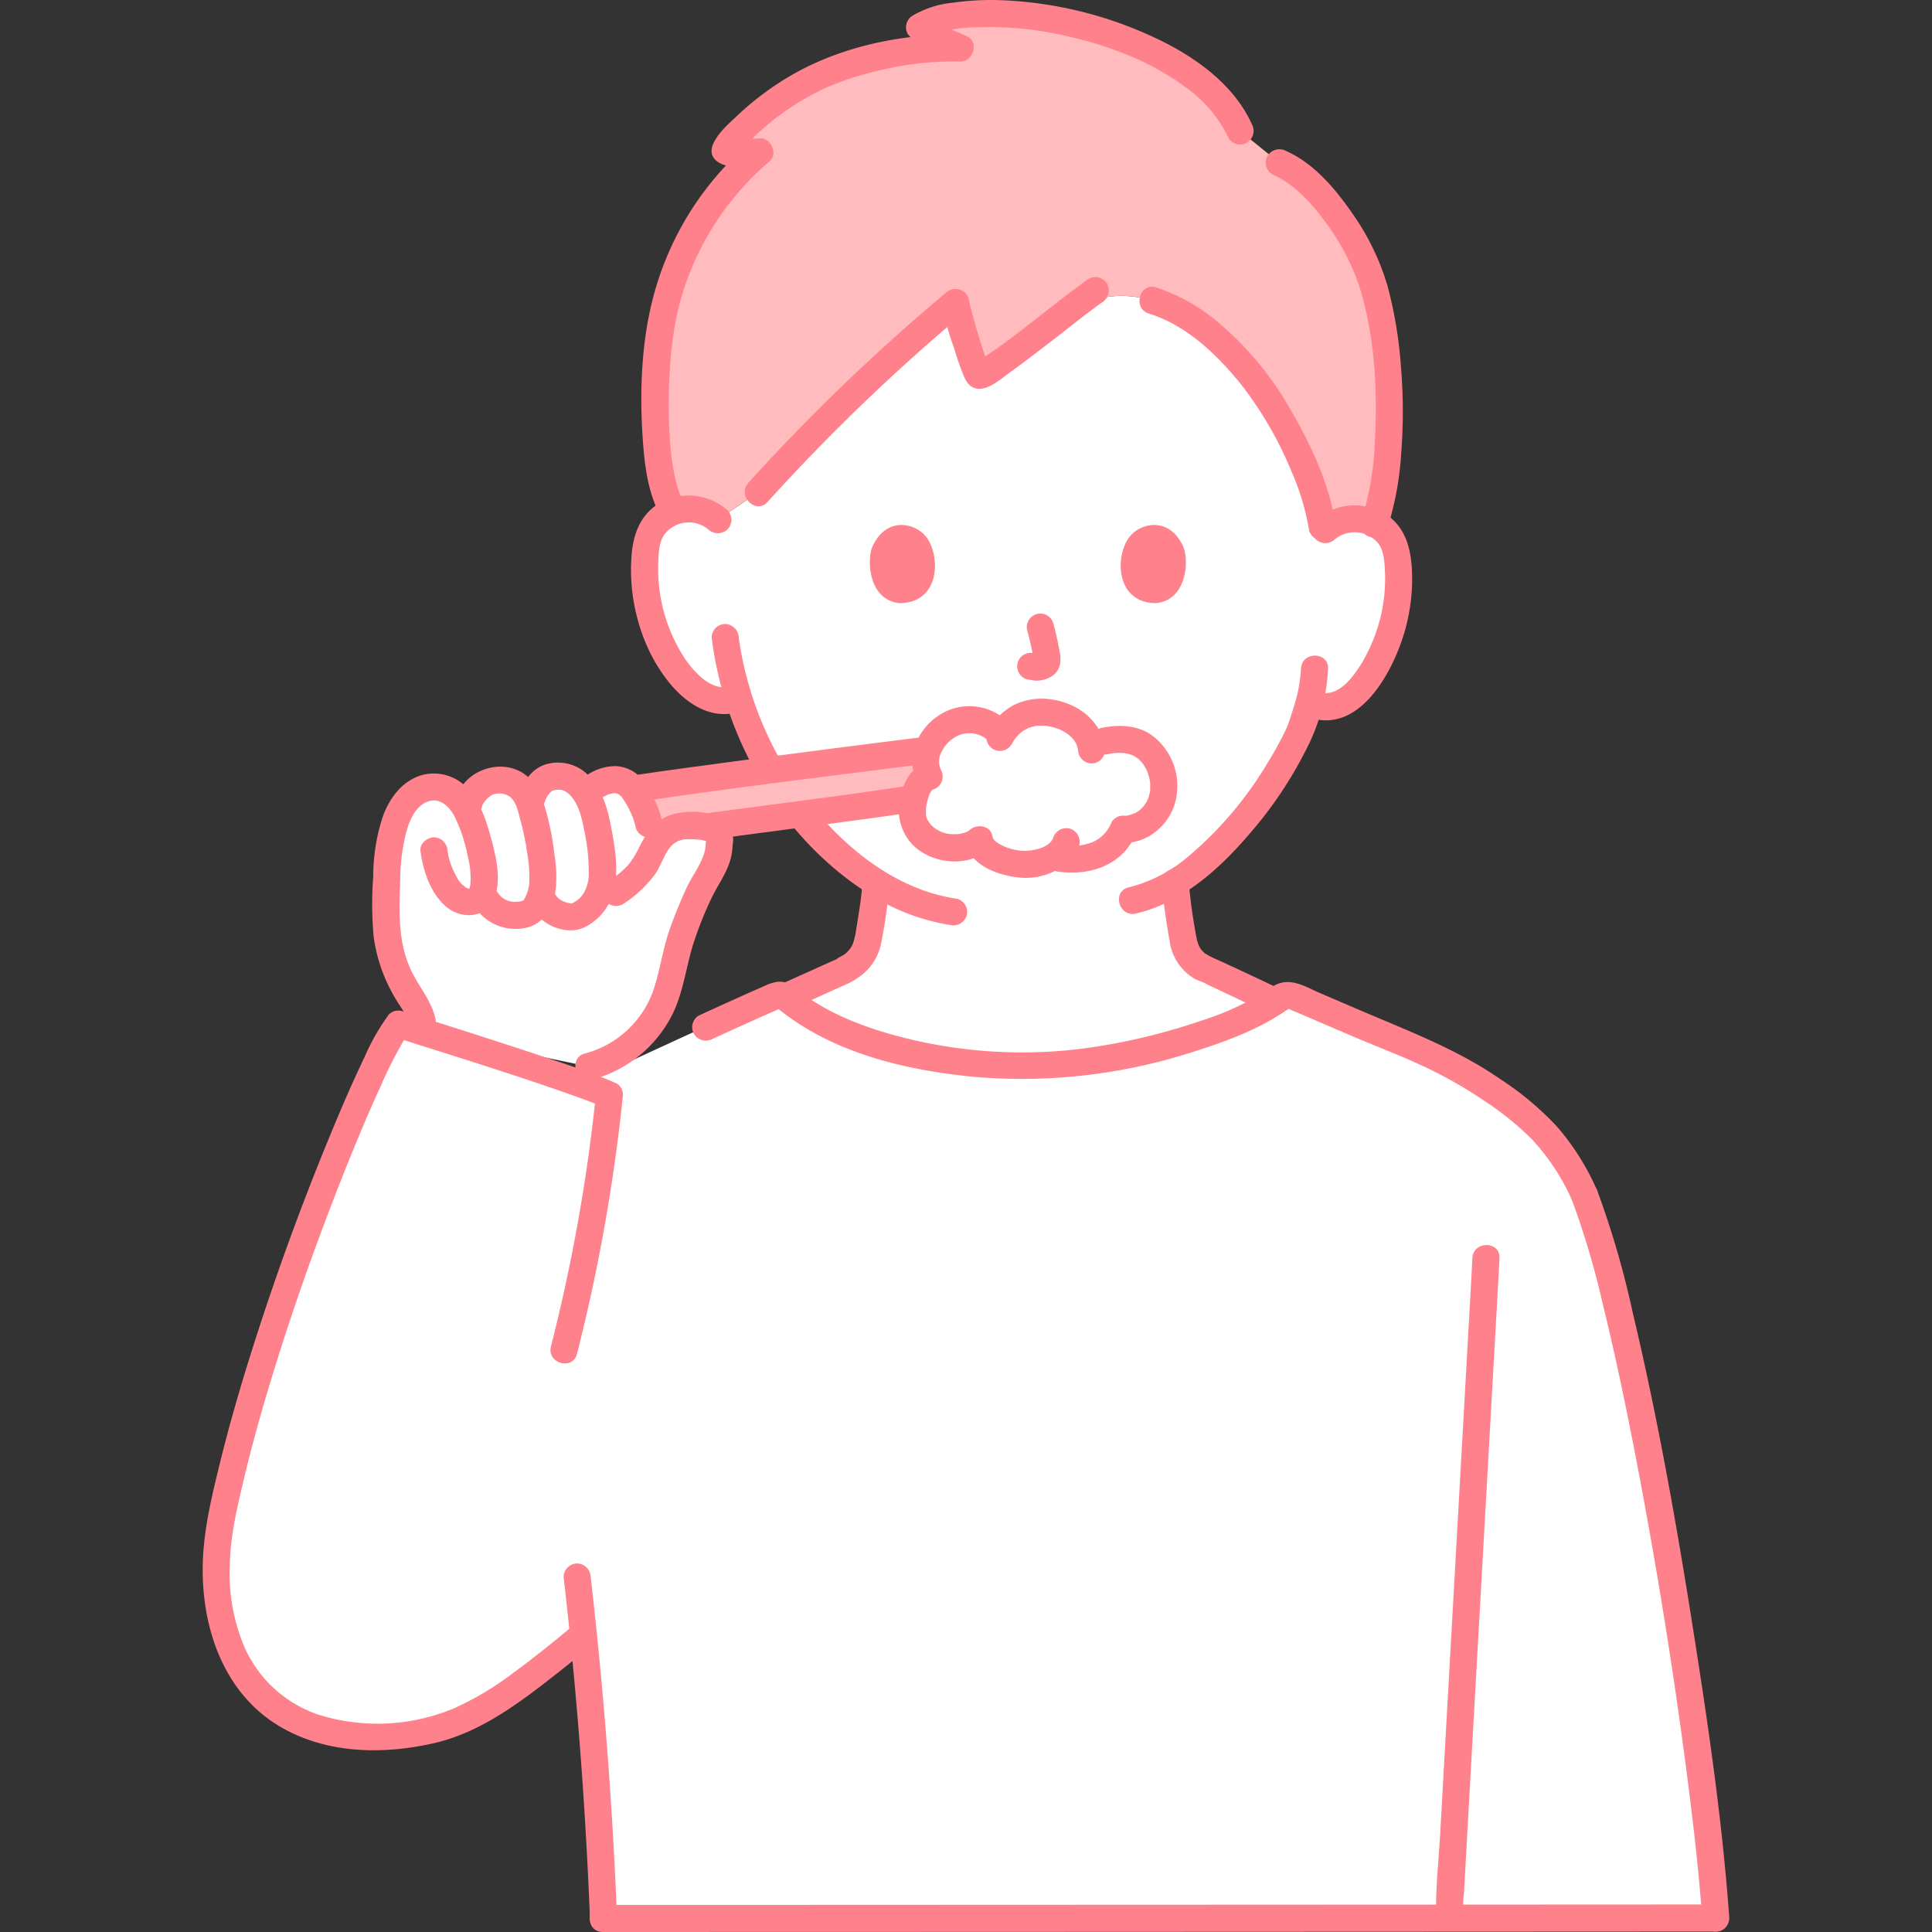 <!DOCTYPE svg PUBLIC "-//W3C//DTD SVG 1.1//EN" "http://www.w3.org/Graphics/SVG/1.1/DTD/svg11.dtd">
<!-- Uploaded to: SVG Repo, www.svgrepo.com, Transformed by: SVG Repo Mixer Tools -->
<svg width="64px" height="64px" viewBox="-35.91 0 342.291 342.291" xmlns="http://www.w3.org/2000/svg" fill="#ff818b">
<rect x="-35.91" y="0" width="342.291" height="342.291" fill="#333333" stroke="none"/>
<g id="SVGRepo_bgCarrier" stroke-width="0"/>
<g id="SVGRepo_tracerCarrier" stroke-linecap="round" stroke-linejoin="round"/>
<g id="SVGRepo_iconCarrier">
<defs>
<style>.a{fill:#ffffff;}.b{fill:#ffbbbe;}.c{fill:#ff818b;}.d{fill:#ffbbbe;}</style>
</defs>
<path class="a" d="M244.833,211.789a38.213,38.213,0,0,0-11.19-14.857,78.718,78.718,0,0,0-17.514-10.719c-7.88-3.217-15.137-6.388-22.939-9.722a2.182,2.182,0,0,0-2.135.222c-8.58,6.2-29.45,12.161-44.979,12.122-17.7-.044-33.843-4.583-42.795-12.119a2.187,2.187,0,0,0-2.14-.22c-7.8,3.33-32.65,14.88-32.84,15l-1.009.637c-8.8-3.184-24.587-8.137-32.626-10.7-5,6.2-25.72,57.01-31.57,88.85-1.68,9.2-1.43,27.22,13.68,34.54,7.25,3.52,15.45,3.48,23.4,1.73,6.76-1.49,12.6-5.46,18.04-9.58q4.719-3.58,9.24-7.39,2.567,25.087,3.556,50.3c44.18,0,125.7-.041,197.052-.075-2.228-31.41-14.307-105.377-23.231-128.027"/>
<path class="a" d="M206.074,120.661a24.171,24.171,0,0,0,2.444-3.978,31.778,31.778,0,0,0,3.24-16.847,10.6,10.6,0,0,0-1.11-4.266,7.5,7.5,0,0,0-5.394-3.586,7.859,7.859,0,0,0-6.784,2.282c-1.126-9.748-8.3-22.349-12.84-27.908-9.086-11.125-20.335-17.71-31.8-11.6-6.194,4.785-15.5,12.139-16.325,11.716-.73-.376-4.007-11.683-4.091-12.918A349.41,349.41,0,0,0,98.378,87.238l-7.1,4.854a7.947,7.947,0,0,0-6.357-1.86,7.5,7.5,0,0,0-5.394,3.586,10.611,10.611,0,0,0-1.11,4.267,31.771,31.771,0,0,0,3.241,16.847,20.2,20.2,0,0,0,5.223,6.856c1.767,1.409,3.983,2.956,6.883,2.175l1.211-.223A62.435,62.435,0,0,0,106.442,144.8a55.594,55.594,0,0,0,12.868,11.531,69.637,69.637,0,0,1-.934,7.216c-.63,3.568-.43,6.755-5.391,8.549-.231.085-1.307.473-1.719.649l-8.677,3.367c8.8,7.895,25.321,12.675,43.487,12.72,14.914.037,34.756-5.457,43.9-11.384-4.33-2.053-11.129-5.271-11.354-5.352-4.961-1.794-4.77-4.981-5.391-8.549-.42-2.408-.735-4.826-.914-7.248,11.609-7.176,20.617-22.771,22.313-27.373.279-.847.845-2.437,1.353-4.327l1.2.365c2.566.781,4.34-.019,6.107-1.428A16.954,16.954,0,0,0,206.074,120.661Z"/>
<path class="b" d="M127.764,8.718a65.632,65.632,0,0,0-13.252,2.77C101.347,15.356,92.362,26.05,92.54,26.723s5.125.236,6.166.191A52.555,52.555,0,0,0,81.976,53.93C79.307,65.005,79.412,85.7,83.555,90.578a6.821,6.821,0,0,1,1.364-.346,7.947,7.947,0,0,1,6.357,1.86l7.1-4.854a349.41,349.41,0,0,1,35.034-33.685c.084,1.235,3.361,12.542,4.091,12.918.822.423,10.131-6.931,16.325-11.716,11.468-6.107,22.716.478,31.8,11.6,4.539,5.559,11.714,18.16,12.843,27.911a7.842,7.842,0,0,1,6.781-2.285,7.613,7.613,0,0,1,2.384.773c3.688-10.9,3.3-30.829-.4-42.666-2.335-7.474-9.574-18.3-16.512-21.272l-6.917-5.61c-5.689-12.8-27.011-20.4-42.967-20.795C137,2.319,130.176,2.667,127,4.84c.681,1.122,5.748,2.949,7.222,3.673A59.716,59.716,0,0,0,127.764,8.718Z"/>
<path class="c" d="M169.921,156.306c.27,3.506.784,7.007,1.4,10.468a9.186,9.186,0,0,0,4.33,6.586c.724.427,1.647.594,2.33,1.05-.889-.594-.292-.115.047.043q1.4.649,2.785,1.308,3.975,1.874,7.945,3.757a2.466,2.466,0,0,0,3.283-.861,2.421,2.421,0,0,0-.861-3.284c-4.072-1.932-8.145-3.866-12.253-5.716-.2-.091-.4-.191-.6-.3-.119-.065-.794-.483-.668-.387a4.807,4.807,0,0,1-.547-.5q-.163-.169-.312-.352.217.273-.021-.066c-.115-.189-.223-.379-.321-.578q-.177-.382-.015-.031-.075-.207-.141-.417a12.669,12.669,0,0,1-.356-1.53c-.543-3.042-.993-6.111-1.23-9.192a2.46,2.46,0,0,0-2.4-2.4,2.419,2.419,0,0,0-2.4,2.4Z"/>
<path class="c" d="M70.877,342.291q33.045,0,66.089-.016,41.56-.015,83.122-.036l47.976-.023c3.088,0,3.093-4.8,0-4.8l-85.563.04q-38.827.018-77.656.03-16.984,0-33.968,0c-3.088,0-3.093,4.8,0,4.8Z"/>
<path class="c" d="M192.266,178.785c.079-.046.228-.162-.073-.1a1.466,1.466,0,0,1,.46.164c.514.237,1.042.447,1.562.67l3.312,1.421q3.162,1.359,6.327,2.712c4.22,1.8,8.547,3.421,12.692,5.384a76.724,76.724,0,0,1,10.11,5.73,53.186,53.186,0,0,1,8.948,7.19A39.305,39.305,0,0,1,242.761,213a2.417,2.417,0,0,0,3.284.861,2.458,2.458,0,0,0,.861-3.283,44.052,44.052,0,0,0-6.948-10.961,53.468,53.468,0,0,0-9.923-8.339c-7.549-5.253-16.008-8.458-24.411-12.047q-3.831-1.637-7.656-3.284c-2.595-1.114-5.365-2.946-8.124-1.306-2.654,1.576-.242,5.727,2.422,4.144Z"/>
<path class="c" d="M101.581,178.41c9.773,8.145,23.111,11.282,35.507,12.409a98.7,98.7,0,0,0,38.965-4.649c5.594-1.788,11.4-3.944,16.213-7.385a2.467,2.467,0,0,0,.861-3.283,2.418,2.418,0,0,0-3.283-.861,50.544,50.544,0,0,1-13.116,6.254,108.972,108.972,0,0,1-18.036,4.482,85.444,85.444,0,0,1-37.793-2.438c-5.655-1.7-11.35-4.11-15.924-7.923a2.467,2.467,0,0,0-3.394,0,2.418,2.418,0,0,0,0,3.394Z"/>
<path class="c" d="M218.6,337.769v0l2.314-1.762h0l2.4,2.4a17.712,17.712,0,0,1,.153-3q.219-4.046.445-8.091.739-13.326,1.49-26.653.915-16.3,1.832-32.606.813-14.474,1.623-28.946c.292-5.223.6-10.446.867-15.671.009-.18.019-.361.028-.541.147-3.088-4.653-3.08-4.8,0-.214,4.459-.487,8.916-.736,13.373q-.777,13.916-1.56,27.83-.918,16.338-1.836,32.675-.783,13.952-1.561,27.905c-.25,4.481-.749,9.031-.738,13.522a1.486,1.486,0,0,0-.007.2,2.493,2.493,0,0,0,2.4,2.4h0a2.409,2.409,0,0,0,2.314-1.762v0a2.479,2.479,0,0,0-1.676-2.953,2.419,2.419,0,0,0-2.953,1.677Z"/>
<path class="c" d="M242.519,212.427a146.61,146.61,0,0,1,5.5,18.473c2.1,8.515,3.9,17.1,5.578,25.713,3.7,19.03,6.833,38.273,9.324,57.444,1.112,8.561,2.127,17.146,2.743,25.759a2.457,2.457,0,0,0,2.4,2.4,2.421,2.421,0,0,0,2.4-2.4c-1.222-17.1-3.725-34.144-6.39-51.07-2.964-18.828-6.3-37.647-10.717-56.195a159.443,159.443,0,0,0-6.21-21.4,2.471,2.471,0,0,0-2.952-1.676,2.418,2.418,0,0,0-1.676,2.952Z"/>
<path class="c" d="M200.6,95.541a5.477,5.477,0,0,1,7.6.635c1.08,1.367,1.181,3.323,1.253,4.989a28.306,28.306,0,0,1-.3,5.773,29.31,29.31,0,0,1-4,10.858c-1.537,2.444-4.08,5.749-7.323,4.857-2.982-.821-4.255,3.809-1.276,4.628,8.343,2.3,13.814-7.562,15.994-14.1a33.668,33.668,0,0,0,1.69-12.239c-.2-4.013-1.27-7.831-4.924-10.012A10.435,10.435,0,0,0,197.2,92.147a2.421,2.421,0,0,0,0,3.394,2.451,2.451,0,0,0,3.4,0Z"/>
<path class="c" d="M194.584,118.47a27.131,27.131,0,0,1-1.324,6.932c-.255.842-.532,1.678-.815,2.511-.068.2-.137.4-.209.6-.029.078-.064.154-.093.233-.168.458.244-.542.027-.065a58.846,58.846,0,0,1-3.6,6.635,65.3,65.3,0,0,1-14.114,16.56,26.053,26.053,0,0,1-10.4,5.346c-3.01.692-1.736,5.321,1.276,4.628,7.973-1.834,14.6-7.686,19.8-13.739a71.971,71.971,0,0,0,11-16.591,34.982,34.982,0,0,0,3.256-13.046c.1-3.089-4.7-3.086-4.8,0Z"/>
<path class="c" d="M92.973,90.4a10.447,10.447,0,0,0-11.1-1.724c-3.835,1.7-5.446,5.235-5.84,9.214-.8,8.1,1.629,17.147,6.919,23.405,2.832,3.35,6.917,6.041,11.446,4.987,3.008-.7,1.735-5.328-1.276-4.628-3.15.732-6.215-2.764-7.764-5.085a28.807,28.807,0,0,1-4.255-10.94,28.347,28.347,0,0,1-.392-5.768c.047-1.677.087-3.694,1.068-5.134a5.432,5.432,0,0,1,7.8-.933,2.464,2.464,0,0,0,3.395,0,2.421,2.421,0,0,0,0-3.394Z"/>
<path class="c" d="M90.172,112.955c2.227,17.969,12.35,35.584,27.79,45.364a37.47,37.47,0,0,0,14.447,5.556,2.478,2.478,0,0,0,2.952-1.676,2.417,2.417,0,0,0-1.676-2.952c-8.8-1.3-16.311-6.322-22.39-12.621a60.163,60.163,0,0,1-13.921-23.259q-.931-2.886-1.589-5.849-.282-1.282-.509-2.577c-.072-.414-.138-.829-.2-1.244-.024-.158-.046-.316-.069-.474.059.418-.019-.157-.033-.268a2.476,2.476,0,0,0-2.4-2.4,2.415,2.415,0,0,0-2.4,2.4Z"/>
<path class="c" d="M156.953,49.408c-4.871,3.473-9.373,7.244-14.127,10.8-1.889,1.412-3.816,2.711-5.8,3.981-.438.28.434-.14.169-.065-.359.1.784-.007.973.046-.308-.087,1.435.661,1.236.893a1.05,1.05,0,0,0-.092-.164c-.238-.177-.237-.546-.089-.165-.465-1.2-.876-2.419-1.265-3.646q-.785-2.472-1.471-4.975c-.172-.629-.341-1.258-.5-1.892-.059-.241-.106-.486-.169-.727-.148-.567-.038-.2-.013.061a2.436,2.436,0,0,0-4.1-1.7A348.976,348.976,0,0,0,96.681,85.541c-2.068,2.286,1.316,5.691,3.394,3.394A348.976,348.976,0,0,1,135.109,55.25l-4.1-1.7a40.7,40.7,0,0,0,2.045,7.929c.445,1.441.9,2.887,1.447,4.291.478,1.218.975,2.635,2.391,3.024,2.071.568,4.5-1.645,6.034-2.743,2.952-2.119,5.82-4.355,8.693-6.578,2.7-2.091,4.943-3.919,7.754-5.923a2.468,2.468,0,0,0,.861-3.284,2.421,2.421,0,0,0-3.284-.861Z"/>
<path class="c" d="M167.651,55.565c6.65,2.053,11.987,7.21,16.282,12.49a66.458,66.458,0,0,1,8.942,15.395,44.807,44.807,0,0,1,3.161,10.543,2.418,2.418,0,0,0,2.953,1.676,2.459,2.459,0,0,0,1.676-2.952c-1.1-7.017-4.245-13.785-7.783-19.886a56.865,56.865,0,0,0-13.188-15.9,32.45,32.45,0,0,0-10.767-6c-2.958-.913-4.223,3.718-1.276,4.628Z"/>
<path class="c" d="M185.882,22C182.39,14.3,174.557,9.2,167.065,5.946A70.287,70.287,0,0,0,140.57.008a48.368,48.368,0,0,0-7.718.479,17.3,17.3,0,0,0-7.062,2.28,2.426,2.426,0,0,0-.861,3.284,9.082,9.082,0,0,0,3.9,2.722c.875.4,1.764.77,2.651,1.143.717.3.806.321,1.535.669l1.211-4.472c-10.024-.156-20.664,2-29.456,6.947a51.724,51.724,0,0,0-10.021,7.391c-1.523,1.434-3.554,3.191-4.36,5.178-.962,2.373,1.2,3.676,3.259,3.833a40.55,40.55,0,0,0,5.061-.148l-1.7-4.1a54.086,54.086,0,0,0-16.84,26.157c-2.422,8.387-2.8,17.679-2.207,26.345.287,4.2.777,8.536,2.51,12.41a2.418,2.418,0,0,0,3.284.861,2.46,2.46,0,0,0,.861-3.284c-.269-.6.1.285-.044-.106-.053-.139-.106-.277-.155-.416q-.178-.5-.326-1.009c-.222-.755-.4-1.522-.558-2.293a43.031,43.031,0,0,1-.7-5.158,90.212,90.212,0,0,1-.091-12.756,65.127,65.127,0,0,1,1.543-11.4A50.275,50.275,0,0,1,100.4,28.611c1.591-1.33.3-4.195-1.7-4.1-.95.047-1.9.123-2.848.158-.541.019-1.084.033-1.626.018-.232-.006-.466-.011-.7-.036q.46.075.089.006-.892-.267.988.852l.328,1.211c.054.468-.123.428-.165.753-.051.4-.135.215,0,.058.151-.176.275-.4.41-.591-.463.655.235-.272.382-.443.294-.34.6-.671.906-1a43.008,43.008,0,0,1,5.592-4.965,46.726,46.726,0,0,1,8.662-5.121,56.032,56.032,0,0,1,10.628-3.263,54.262,54.262,0,0,1,12.867-1.24c2.276.036,3.408-3.42,1.211-4.472-1.228-.589-2.449-1.042-3.628-1.563-.671-.3-1.341-.6-1.988-.946-.289-.154-.572-.317-.847-.493q-.357-.251.016.026-.292-.292.087.163l-.861,3.284c3.135-2.05,7.688-2.1,11.331-2.111a58.988,58.988,0,0,1,11.747,1.212c8.136,1.631,16.376,4.551,23.055,9.589a23.1,23.1,0,0,1,7.391,8.818,2.418,2.418,0,0,0,3.284.861A2.457,2.457,0,0,0,185.882,22Z"/>
<path class="c" d="M189.516,30.891c3.858,1.708,6.9,5.038,9.345,8.394a40.361,40.361,0,0,1,6.154,11.736c2.664,8.727,3.169,18.267,2.652,27.329a52.5,52.5,0,0,1-2.4,13.946c-1,2.931,3.637,4.189,4.628,1.276a55.006,55.006,0,0,0,2.451-13.377,95.21,95.21,0,0,0-.063-15.366,75.28,75.28,0,0,0-2.373-14.189,43.585,43.585,0,0,0-6.133-12.692c-3.013-4.388-6.856-9-11.835-11.2a2.476,2.476,0,0,0-3.283.861,2.417,2.417,0,0,0,.861,3.284Z"/>
<path class="c" d="M63.947,279.4q3.46,30.109,4.662,60.416c.122,3.079,4.922,3.094,4.8,0q-1.2-30.284-4.662-60.416a2.473,2.473,0,0,0-2.4-2.4,2.415,2.415,0,0,0-2.4,2.4Z"/>
<path class="c" d="M159.875,132.858c-.428-4.923-4.649-8.219-9.333-8.912a11.26,11.26,0,0,0-6.925,1.011,11.121,11.121,0,0,0-4.438,4.475,2.4,2.4,0,0,0,4.145,2.423c.195-.345.4-.676.628-1q.151-.207-.06.066c.065-.082.131-.162.2-.24.114-.129.226-.259.345-.383.141-.147.288-.289.439-.425.045-.041.474-.393.224-.2s.2-.132.246-.165c.168-.11.341-.214.517-.311s.358-.186.542-.269c-.312.141-.117.047.09-.019.368-.115.734-.2,1.109-.288.452-.1-.179,0,.111-.017.222-.015.444-.032.667-.036a9.64,9.64,0,0,1,1.282.063c-.346-.041.087.02.218.045.211.041.421.086.63.137a12.566,12.566,0,0,1,1.229.382c.423.15-.142-.079.107.048.159.081.321.155.479.24a9.445,9.445,0,0,1,1.1.692c-.274-.2-.017-.009.108.1s.27.243.4.372c.153.155.3.316.438.482-.218-.258-.018-.019.075.124s.193.307.279.466c.065.122.239.611.115.226.069.214.126.426.189.641.142.489,0-.3.048.272a2.463,2.463,0,0,0,2.4,2.4,2.418,2.418,0,0,0,2.4-2.4Z"/>
<path class="c" d="M150.969,154.328c5.6.982,11.629-.688,14.188-6.2l-2.072,1.189a8.685,8.685,0,0,0,5.49-1.775,9.939,9.939,0,0,0,4.033-7.058,11.176,11.176,0,0,0-4.526-10.275c-2.614-1.8-5.881-1.853-8.884-1.243a2.4,2.4,0,1,0,1.276,4.629,8.551,8.551,0,0,1,1.987-.21,8.222,8.222,0,0,1,1.017.056c-.446-.056.426.1.512.125a6.965,6.965,0,0,1,.825.268c-.386-.154.031.023.174.105.229.131.446.277.67.415q.328.238-.03-.026.144.122.282.249c.168.174.335.368.513.531.169.206.158.184-.034-.063.072.095.142.192.209.29.221.344.419.693.615,1.053.323.591-.029-.179.095.191.068.2.149.4.214.6a9.95,9.95,0,0,1,.278,1.077c.031.153.049.31.082.463-.166-.781-.021-.248-.018-.039.007.446.012,1.271-.012,1.437a6.85,6.85,0,0,1-.24,1.038c-.023.072-.268.717-.112.359a6.27,6.27,0,0,1-.449.83q-.123.194-.256.378.224-.282-.041.036a4.58,4.58,0,0,1-2.126,1.53c.574-.257-.149.034-.27.07-.212.064-.436.093-.646.16-.386.122.531.036-.1,0-.174-.009-.348,0-.523-.01a2.327,2.327,0,0,0-2.072,1.188,6.341,6.341,0,0,1-3.468,3.546,11.923,11.923,0,0,1-2.248.564,11.672,11.672,0,0,1-3.052-.12,2.47,2.47,0,0,0-2.953,1.677,2.42,2.42,0,0,0,1.677,2.952Z"/>
<path class="d" d="M125.941,141.474c-9.5,1.473-36.657,4.919-45.433,6.259l-2.645-8.187c11.237-1.659,38.839-5.2,50.377-6.637Z"/>
<path class="c" d="M78.5,141.86c13.375-1.971,26.8-3.643,40.21-5.35q4.764-.606,9.529-1.2a2.475,2.475,0,0,0,2.4-2.4,2.415,2.415,0,0,0-2.4-2.4q-20.759,2.58-41.489,5.386c-3.177.432-6.354.869-9.526,1.337a2.415,2.415,0,0,0-1.676,2.952A2.46,2.46,0,0,0,78.5,141.86Z"/>
<path class="c" d="M81.146,150.047c12.293-1.871,24.593-3.333,36.926-5.036,2.838-.391,5.676-.785,8.507-1.222a2.418,2.418,0,0,0,1.676-2.953,2.46,2.46,0,0,0-2.952-1.676c-12.4,1.917-24.869,3.4-37.3,5.1-2.713.372-5.426.743-8.133,1.155a2.417,2.417,0,0,0-1.676,2.952,2.46,2.46,0,0,0,2.952,1.676Z"/>
<path class="c" d="M150.671,148.482c-.78,1.886-4.116,2.453-6,2.2a9.6,9.6,0,0,1-3.36-1.06c-.874-.489-1.277-.863-1.4-1.52-.344-1.875-2.79-2.183-4.012-1.059-.432.4.262-.149-.034.043-.143.092-.289.175-.434.261-.376.223.146-.034-.114.064q-.264.1-.537.175c-.232.066-.883.191-.85.187.252-.03-.369.018-.424.02-.213.008-.425.007-.638,0a5.461,5.461,0,0,1-3.74-1.567,3.356,3.356,0,0,1-.584-.783,4.5,4.5,0,0,1-.352-.679c.095.261.021-.029-.01-.145s-.061-.551-.024-.089c-.016-.2-.022-.4-.024-.6a8.522,8.522,0,0,1,.065-1.174,17.706,17.706,0,0,1,.534-1.969c.111-.236.473-.808.469-.8s.239-.011-.03.007c.444-.03-.3.042.183-.085a2.433,2.433,0,0,0,1.435-3.525,3.59,3.59,0,0,1,.17-3.28,6.024,6.024,0,0,1,2.092-2.343,4.946,4.946,0,0,1,6.288.595c2.126,2.25,5.516-1.149,3.394-3.394a9.789,9.789,0,0,0-12.474-1.106c-3.874,2.647-5.77,7.617-3.615,11.95l1.434-3.525c-2.764.724-4.089,3.709-4.52,6.292a8.841,8.841,0,0,0,1.8,7.62c3.227,3.851,10.134,4.738,13.936,1.242l-4.011-1.059c.748,4.076,5.839,5.738,9.386,6.1,4.288.442,8.922-1.611,10.625-5.724a2.414,2.414,0,0,0-1.676-2.952,2.462,2.462,0,0,0-2.953,1.676Z"/>
<path class="c" d="M104.516,178.662c2.742-1.189,5.452-2.453,8.179-3.675.466-.209.936-.41,1.4-.625.332-.154-.466.195-.417.175.408-.173.809-.348,1.2-.557a13.361,13.361,0,0,0,2.019-1.347,9.567,9.567,0,0,0,3.37-5.859,94.32,94.32,0,0,0,1.444-10.446,2.421,2.421,0,0,0-2.4-2.4,2.447,2.447,0,0,0-2.4,2.4c-.216,2.831-.69,5.614-1.142,8.414a12.258,12.258,0,0,1-.658,2.684c.157-.385-.04.048-.116.186-.05.09-.384.615-.29.487s-.256.29-.338.375a6.472,6.472,0,0,1-.652.6c-.2.159-1.027.555-1.412.841-.4.3.6-.229-.22.129-.136.06-.275.116-.411.175-.445.194-.886.394-1.327.593q-2.367,1.06-4.729,2.126c-1.174.528-2.342,1.07-3.522,1.582a2.414,2.414,0,0,0-.861,3.283,2.46,2.46,0,0,0,3.283.861Z"/>
<path class="a" d="M38.951,182.8a7.374,7.374,0,0,0-.01-1.88c-.63-2.8-4.06-5.88-5.73-12.33-1.07-4.11-.73-7.64-.64-11.89a40.352,40.352,0,0,1,1.2-9.99,11.469,11.469,0,0,1,3.35-5.82c1.75-1.46,4.4-2.05,6.34-.87a8.547,8.547,0,0,1,3.414,3.793c.167-.886.285-1.494.285-1.494a6.228,6.228,0,0,1,3.6-3.841,5.727,5.727,0,0,1,5.488,1.093,7.615,7.615,0,0,1,1.714,2.962c1.31-5.107,4.062-5.127,5.74-4.963a5.327,5.327,0,0,1,3.713,2.462c.125.181.248.369.367.561,3.863-3.382,6.585-2.735,8.018-1.221a16.834,16.834,0,0,1,3.223,6.595l1.356,3.53a5.864,5.864,0,0,1,3.81-2.99A12.129,12.129,0,0,1,88,146.39c4.5.33,3.485,2.68,3.465,3.472-.061,2.831-1.844,4.9-3.062,7.356a74.978,74.978,0,0,0-4.033,10.149c-1.985,6.051-1.067,12.236-10.169,19.033a18.486,18.486,0,0,1-5.827,2.556"/>
<path class="c" d="M41.351,182.8c.442-4.1-2.757-7.357-4.4-10.834C34.507,166.8,34.817,161.334,35,155.776a34.422,34.422,0,0,1,1.146-8.626c.6-2.042,1.656-4.433,3.837-5.164,2-.671,3.6.8,4.528,2.461a27.37,27.37,0,0,1,2.464,7.336,15.586,15.586,0,0,1,.48,4.553,2.985,2.985,0,0,1-.286,1.211c.293-.5.235.024-.2-.139a4.65,4.65,0,0,1-2.117-2.334,12.385,12.385,0,0,1-1.472-4.328,2.479,2.479,0,0,0-2.4-2.4c-1.164,0-2.572,1.106-2.4,2.4.465,3.511,1.73,7.432,4.493,9.841,2.7,2.349,7.174,2.173,8.609-1.486,1.191-3.037.419-6.794-.384-9.837-.806-3.06-1.806-6.515-3.865-8.982a8.115,8.115,0,0,0-8.731-2.925c-3.408,1.079-5.524,3.953-6.742,7.173a34.238,34.238,0,0,0-1.749,10.787,65.123,65.123,0,0,0,.076,10.6,28.766,28.766,0,0,0,3.631,10.6c1.308,2.3,2.889,3.9,2.632,6.28a2.416,2.416,0,0,0,2.4,2.4,2.456,2.456,0,0,0,2.4-2.4Z"/>
<path class="c" d="M49.474,142.953a2.52,2.52,0,0,1,.109-.379c-.091.224-.068.2.067-.079a4.2,4.2,0,0,1,.477-.686,3.687,3.687,0,0,1,1.275-1.021,3.255,3.255,0,0,1,3.153.476c1.055.958,1.369,2.693,1.724,4a43.647,43.647,0,0,1,1.185,5.679,25.69,25.69,0,0,1,.4,5.632,7.714,7.714,0,0,1-.526,2,8.064,8.064,0,0,1-.414.786q-.288.429-.019.031-.256.231-.055.068c.35-.048-.647.315-.084.074a4,4,0,0,1-.866.239c.455-.082-.451.009-.556.007-.167,0-.333-.013-.5-.029q.267.041.01,0a3.461,3.461,0,0,1-2.509-1.516c-1.643-2.607-5.8-.2-4.145,2.422a8.623,8.623,0,0,0,8.743,3.787c3.549-.578,5.184-3.809,5.629-7.1a24.351,24.351,0,0,0-.263-6.025,49.444,49.444,0,0,0-1.083-6.111c-.942-3.8-2.227-7.958-6.456-9.109-4.085-1.112-8.888,1.309-9.924,5.577-.729,3,3.9,4.281,4.628,1.276Z"/>
<path class="c" d="M60.7,141.825a4.029,4.029,0,0,1,.953-1.489c.285-.262.31-.259.85-.4.12-.031-.265-.026.186-.013.224.006.447-.007.67.011.242.02.017-.064.4.075a2.77,2.77,0,0,1,.783.389c2.009,1.538,2.619,4.449,3.073,6.8a35.5,35.5,0,0,1,.789,7.687,6.611,6.611,0,0,1-.939,3.4c-.053.086-.406.564-.189.3a6.491,6.491,0,0,1-.523.564c-.067.064-.5.448-.286.273.2-.16-.307.212-.412.277-.152.095-.309.178-.464.266-.372.211-.4.115.028.01-.094.023-.2.111-.3.106.376.018.129-.016-.249-.042-.268-.019.012,0,.056.009-.171-.029-.341-.07-.509-.114a7.6,7.6,0,0,1-.766-.26,2.88,2.88,0,0,1-1.366-1.2c-1.543-2.675-5.692-.26-4.144,2.423,1.72,2.983,5.962,4.9,9.227,3.426a9.729,9.729,0,0,0,5.264-6.527c.931-3.757.171-7.868-.533-11.6-.7-3.7-2.054-7.873-5.414-9.991a7.608,7.608,0,0,0-5.976-.818c-2.512.713-3.92,2.866-4.837,5.159a2.417,2.417,0,0,0,1.677,2.952,2.458,2.458,0,0,0,2.952-1.676Z"/>
<path class="c" d="M70.269,141.659a11.012,11.012,0,0,1,1.1-.673c.1-.052.2-.1.3-.15.2-.088.2-.092.006-.01s-.189.078,0,0c.092-.035.186-.069.28-.1.3-.1.629-.128.93-.225l-.387.054c.081-.008.163-.013.244-.017.118-.006.236-.006.354,0,.287.01.614.189-.08-.028.1.031.212.042.314.068s.231.08.347.11c.183.047-.626-.3-.156-.059.088.045.174.093.258.145.253.156.341.4-.089-.1.132.153.313.273.453.422.082.089.159.183.238.275.283.329-.353-.5-.1-.121.167.246.337.488.494.742a18.669,18.669,0,0,1,.918,1.678c.138.283.258.574.394.858-.324-.677-.034-.075.027.081.049.127.1.255.143.384a10.269,10.269,0,0,1,.454,1.6,2.412,2.412,0,0,0,2.952,1.676,2.463,2.463,0,0,0,1.676-2.952,16.617,16.617,0,0,0-1.6-4.269,12.59,12.59,0,0,0-2.409-3.552,6.443,6.443,0,0,0-4.24-1.765,9.033,9.033,0,0,0-5.248,1.775,2.4,2.4,0,1,0,2.423,4.145Z"/>
<path class="c" d="M69.016,191.27a22.287,22.287,0,0,0,14.118-11.385c2.072-4.087,2.488-8.677,3.894-12.989a65.929,65.929,0,0,1,3.079-7.7c1.232-2.61,3.149-5,3.614-7.91a8.4,8.4,0,0,0,.148-1.427c-.088-.032-.085.593-.042.261a10.621,10.621,0,0,0,.152-1.257,4.326,4.326,0,0,0-1.045-2.956c-2-2.266-6.2-2.331-8.911-1.818-3.235.612-5.141,2.96-6.552,5.742a16.529,16.529,0,0,1-2.075,3.417,18.129,18.129,0,0,1-3.372,2.8,2.466,2.466,0,0,0-.861,3.283,2.418,2.418,0,0,0,3.283.861,21.555,21.555,0,0,0,5.729-5.343c1.109-1.631,1.7-3.92,3.1-5.222a3.949,3.949,0,0,1,2.809-.934,13.835,13.835,0,0,1,2.338.132c.141.024.286.063.425.1.336.083.548.265.631.248-.174.035-.19-.389-.045,0,0,.007-.39-.842-.241-.368.119.379-.022-.149-.016-.213a2.068,2.068,0,0,1,0,.409c-.08.251.087-.6,0,.053-.079.568-.088,1.159-.221,1.715-.565,2.345-2.253,4.4-3.252,6.581-1.1,2.4-2.107,4.848-2.979,7.336-1.31,3.736-1.737,7.72-3.125,11.419A17.59,17.59,0,0,1,67.74,186.641c-3,.732-1.729,5.362,1.276,4.629Z"/>
<path class="c" d="M65.659,287.981c-3.428,2.881-6.928,5.686-10.541,8.332a54.13,54.13,0,0,1-10.461,6.294,35.044,35.044,0,0,1-24.171,1.172A22.073,22.073,0,0,1,7.529,292.1a33.25,33.25,0,0,1-2.718-14.98c.119-5,1.162-9.451,2.39-14.665,1.492-6.332,3.257-12.6,5.166-18.818,3.862-12.579,8.3-24.992,13.2-37.2,1.916-4.779,3.767-9.2,5.926-13.908a74.486,74.486,0,0,1,4.471-8.755c.116-.185.238-.367.359-.549.057-.087.124-.168.179-.255.259-.409-.29.365-.137.173l-2.335.618c10.422,3.314,20.885,6.536,31.2,10.184,1.164.412,2.326.831,3.48,1.269.445.169.888.34,1.329.517q.331.133.662.27c-.48-.2-.071-.029.148.068l-1.188-2.073a309.684,309.684,0,0,1-7.965,44.572c-.744,3,3.884,4.277,4.629,1.276a318.477,318.477,0,0,0,8.136-45.848,2.313,2.313,0,0,0-1.189-2.072c-4.18-1.845-8.561-3.258-12.889-4.708-5.642-1.891-11.309-3.709-16.98-5.514q-4.046-1.287-8.094-2.57a2.336,2.336,0,0,0-2.335.617,39.378,39.378,0,0,0-4.346,7.635c-2.208,4.6-4.211,9.294-6.155,14.008q-7.686,18.643-13.775,37.909c-2.068,6.55-3.986,13.151-5.624,19.822-1.328,5.406-2.682,10.922-3,16.5C-.606,287.6,3.464,300.44,14.626,306.422c8.035,4.307,17.464,4.4,26.188,2.451,8.611-1.928,15.788-7.537,22.572-12.883q2.87-2.262,5.667-4.615a2.42,2.42,0,0,0,0-3.394,2.452,2.452,0,0,0-3.394,0Z"/>
<path class="c" d="M146.1,111.753a48.328,48.328,0,0,1,1.142,5.223l-.085-.638a3.163,3.163,0,0,1,.019.721l.086-.638a1.813,1.813,0,0,1-.079.325l.241-.574a1.282,1.282,0,0,1-.114.209l.375-.486a1.081,1.081,0,0,1-.17.168l.485-.375a3.4,3.4,0,0,1-.413.219l.573-.242a3.044,3.044,0,0,1-.7.2l.638-.086a2.814,2.814,0,0,1-.655,0l.638.085c-.247-.034-.489-.094-.736-.127a2.649,2.649,0,0,0-1.849.242,2.4,2.4,0,0,0-.861,3.283,2.3,2.3,0,0,0,1.434,1.1c.537.073,1.058.21,1.6.234a5.085,5.085,0,0,0,2.333-.55,3.306,3.306,0,0,0,1.851-2.187,5.587,5.587,0,0,0-.025-2.387c-.284-1.683-.673-3.351-1.106-5a2.4,2.4,0,1,0-4.629,1.276Z"/>
<path class="c" d="M118.52,97.175c-.852,2.771-.3,9.146,4.954,9.689,6.939-.041,7.308-7.749,4.972-11.373C126.534,92.524,120.91,91.29,118.52,97.175Z"/>
<path class="c" d="M173.861,97.175c.853,2.772.3,9.147-4.953,9.689-6.939-.042-7.308-7.749-4.973-11.373C165.848,92.524,171.472,91.29,173.861,97.175Z"/>
<path class="c" d="M90.331,184.061q3.772-1.727,7.556-3.429,1.513-.68,3.031-1.348.639-.28,1.279-.558c.458-.2.141-.065-.153-.007.288,0,.29,0,.008-.022q-.35-.174.018.041a2.421,2.421,0,0,0,3.283-.861,2.452,2.452,0,0,0-.861-3.284,4.185,4.185,0,0,0-2.664-.647,7.775,7.775,0,0,0-2.277.732c-1.085.47-2.165.95-3.244,1.432q-4.209,1.881-8.4,3.806a2.411,2.411,0,0,0-.861,3.284,2.47,2.47,0,0,0,3.284.861Z"/>
</g>
</svg>